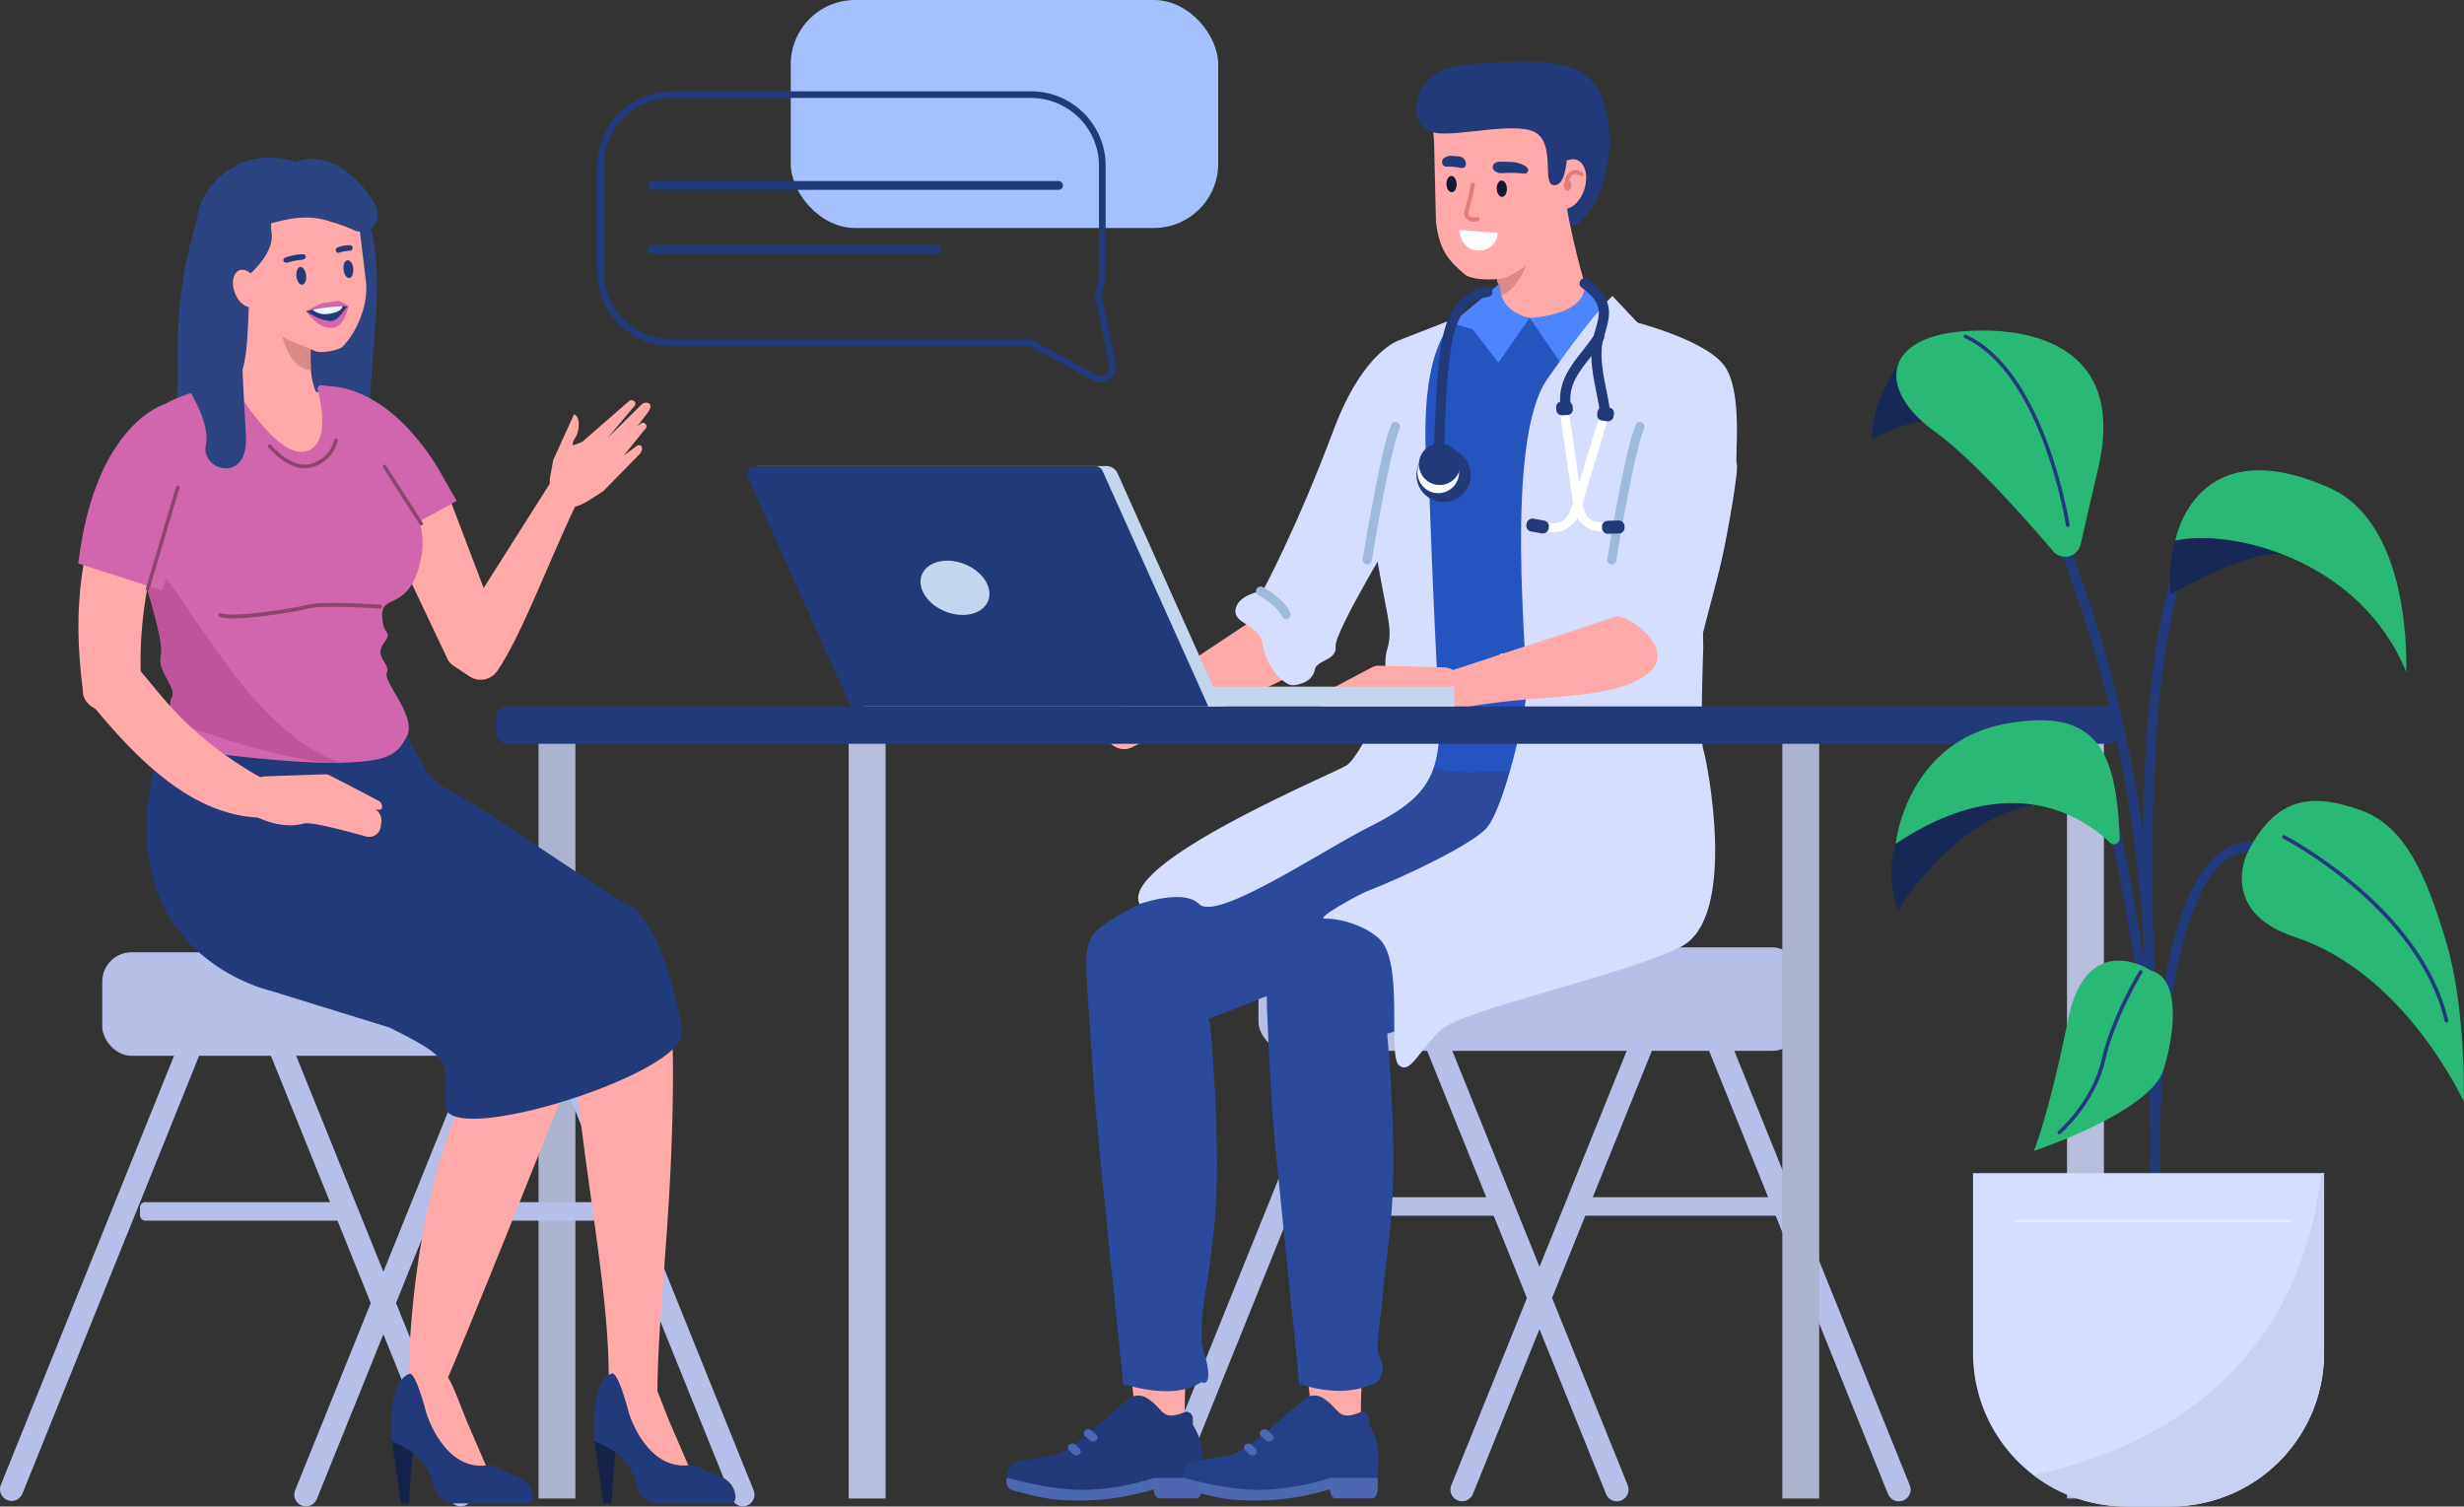 <svg xmlns="http://www.w3.org/2000/svg" viewBox="0 0 591.2 361.46">
  <rect x="0" y="0" width="591.2" height="361.46" fill="#333333" stroke="none"/>
  <defs>
    <style>
      .a, .ac {
        fill: #223a7a;
      }

      .b, .c {
        fill: #b5bfe8;
      }

      .ab, .ac, .ag, .b {
        fill-rule: evenodd;
      }

      .d {
        fill: #2b4a9c;
      }

      .e {
        fill: #ffa9a8;
      }

      .f {
        fill: #2455bf;
      }

      .g {
        fill: #d98a89;
      }

      .h {
        fill: #4d85ff;
      }

      .i {
        fill: #d6deff;
      }

      .j {
        fill: #4c68b3;
      }

      .k {
        fill: #264087;
      }

      .l {
        fill: #d6ecff;
      }

      .ae, .af, .ak, .al, .m, .n, .o, .s, .u, .x, .y {
        fill: none;
      }

      .n {
        stroke: #9eb9db;
        stroke-width: 2.2px;
      }

      .ae, .af, .ak, .al, .n, .o, .s, .u, .x, .y {
        stroke-linecap: round;
      }

      .ak, .al, .n, .o, .s, .u, .x, .y {
        stroke-linejoin: round;
      }

      .ae, .af, .o, .s, .u, .y {
        stroke: #223a7a;
      }

      .o {
        stroke-width: 2.42px;
      }

      .p {
        fill: #fbfbff;
      }

      .q {
        fill: #acb3cf;
      }

      .r {
        fill: #b6bedb;
      }

      .s {
        stroke-width: 2.45px;
      }

      .t {
        fill: #fff;
      }

      .u {
        stroke-width: 2.34px;
      }

      .v {
        fill: #172854;
      }

      .w {
        fill: #2ab876;
      }

      .x {
        stroke: #e9edfc;
        stroke-width: 0.49px;
      }

      .y {
        stroke-width: 0.88px;
      }

      .z {
        fill: #c9d1f0;
      }

      .aa, .ab {
        fill: #c4d6ed;
      }

      .ad {
        fill: #a4c0ff;
      }

      .ae, .af {
        stroke-miterlimit: 10;
      }

      .ae {
        stroke-width: 1.6px;
      }

      .af {
        stroke-width: 2.11px;
      }

      .ag, .aj {
        fill: #2c4482;
      }

      .ah {
        fill: #d166ad;
      }

      .ai {
        fill: #bf549b;
      }

      .ak, .al {
        stroke: #8c456b;
      }

      .ak {
        stroke-width: 0.93px;
      }

      .al {
        stroke-width: 0.87px;
      }

      .am {
        fill: #15234a;
      }

      .an {
        fill: #e8f7ff;
      }

      .ao {
        fill: #111a33;
      }

      .ap {
        fill: #e37b7b;
      }
    </style>
  </defs>
  <g>
    <path class="a" d="M363.45,28.9c-4.37,2.14-22.51,4.43-23.32-1.79-1-8,5.77-11.2,12-11.66,23.44-1.73,33.37-1.6,34.14,18.75,0,0-.82,21.87-13.85,21,2.68-4.54,2.93-18.53,1.2-17.17C365.34,44.48,367.44,26.94,363.45,28.9Z"/>
    <g>
      <path class="b" d="M279.15,358.72h0a2.8,2.8,0,0,1-1.56-3.64h0l53.84-133.3a2.79,2.79,0,0,1,3.64-1.55h0a2.82,2.82,0,0,1,1.55,3.65L282.8,357.17A2.81,2.81,0,0,1,279.15,358.72Z"/>
      <rect class="c" x="301.95" y="227.3" width="130.29" height="24.83" rx="7"/>
      <rect class="c" x="311" y="287.25" width="49.22" height="4.44" rx="1.25"/>
      <path class="b" d="M349.78,360h0a2.79,2.79,0,0,1-1.56-3.63h0l50.87-126a2.79,2.79,0,0,1,3.64-1.55h0a2.8,2.8,0,0,1,1.55,3.64h0l-50.87,126A2.81,2.81,0,0,1,349.78,360Z"/>
      <path class="b" d="M456.68,360h0a2.79,2.79,0,0,0,1.55-3.63h0L407.36,230.43a2.81,2.81,0,0,0-3.65-1.55h0a2.8,2.8,0,0,0-1.55,3.65l50.87,126A2.81,2.81,0,0,0,456.68,360Z"/>
      <path class="b" d="M389,360h0a2.82,2.82,0,0,0,1.55-3.64L339.7,230.43a2.8,2.8,0,0,0-3.64-1.55h0a2.8,2.8,0,0,0-1.56,3.64h0l50.87,126A2.8,2.8,0,0,0,389,360Z"/>
      <rect class="c" x="377.79" y="287.25" width="52.41" height="4.44" rx="1.25"/>
    </g>
    <path class="d" d="M404.8,225.39s-12.59,5.33-68.59,21.61l-10.71,3.23c-5,1.51-10.87-3.63-13.3-11.73h0c-2.47-8.21-.56-16.57,4.31-18.92l43-24.57-4.57-14.23L392.41,169C411,163.86,409.21,219.42,404.8,225.39Z"/>
    <path class="d" d="M359,215.39s-15.44,8.18-66.78,28.22l-9.82,3.95c-4.61,1.86-10.12-3-12.55-11.11h0c-2.46-8.22-.9-16.84,3.55-19.54L339,175.85C354.6,167.58,370.9,206.58,359,215.39Z"/>
    <path class="e" d="M271.29,179.45C288,171.15,306.82,165,316,158.28c2.19-1.59,2.49-5,.64-7.63l-3.18-4.55c-1.56-2.23-4.33-3-6.24-1.75l-40.75,27.08c-1.59,1.09-1.83,4.54-.46,6.38h0A4.51,4.51,0,0,0,271.29,179.45Z"/>
    <path class="e" d="M327.61,89.49l-24.15,56.35c-.92,2.12-.6,6.67,1.9,8l1.5.81c4,2.15,9,1.26,10.88-2L347.8,102s11-13.33-8.54-19C332.85,81.17,327.61,89.49,327.61,89.49Z"/>
    <path class="e" d="M372.63,92.89l-1.58.22c-4.88.67-15.63-1.92-16.16-5.81,9.16-3.1,5.44-15.53,2.43-28.16-.54-4,3-7.73,7.89-8.4l1.59-.22c4.88-.67,8.31-6.25,8.85-2.3,1.94,11.77,7.4,33.63,14.13,41C392.42,92.17,377.52,92.22,372.63,92.89Z"/>
    <polygon class="e" points="373.47 86.72 373.48 86.62 370.89 86.52 368.29 86.33 368.28 86.42 332.44 85.68 339.08 154.31 403.93 163.64 411.01 93.22 373.47 86.72"/>
    <path class="f" d="M404,85s3.92,100.35,0,99.69c-12-2-38.73.72-52.77.53s-14.59-7.45-14.59-7.45-4-4.34-1.24-7.94-1.32-9,1.26-12-6.37-43.74-6.37-43.74-.32-28.51,4.56-31.71S361.64,75,361.64,75l22.51,5.56L389.34,75Z"/>
    <path class="g" d="M359.13,66.05s6.51-2,7.9-5.06c0,0-1.77,8-7,10Z"/>
    <path class="h" d="M359.87,68l-11.53,9.52,5,1.49,6.17,8L367,76.28S359.5,75,359.87,68Z"/>
    <path class="h" d="M380.26,68.19,389.34,75l-2.13,4-12.45,8.54-7.7-11.24S380.64,75.78,380.26,68.19Z"/>
    <path class="i" d="M335.91,81.56s-8.7,2.34-15.92,21.56c-9.06,24.14-17,38.62-17,38.62s-6,.86-6.54,4.49,5.81,3.46,6.54,8.49,5.06,10,7.48,9.69,4.52-1.36,5-3.75,5.36-2.14,5-5.6,15.4-29.34,15.4-29.34Z"/>
    <path class="i" d="M335.91,81.56s-8.22,36.05-5.66,51.49,4.06,17.89,2.58,22.78,1.38,11.55.53,11.43-7.1,14.36-10.29,16.39S268.52,207,273.42,216.91c0,0,10.53-3.78,14.29,0,4.23,4.25,29.3-12.72,41.1-18.65,13.77-6.91,17-12.21,16.53-27.61a10.66,10.66,0,0,0-.08-1.57c-1.09-16.8-2.27-49.78-2.27-49.78S338.11,84.87,350.1,76Z"/>
    <path class="e" d="M314.21,334.59c-3.65-31.66-7.59-52.22-5.44-81a9.49,9.49,0,0,1,8.58-10.33c.34,0,.67,0,1,0h0c5.42.09,8.8,4.72,10.27,10.14,6.83,25.1-2.49,59.81-2.07,87.28.06,3.92-2.88,1.64-5.94,1.59h0C317.28,342.19,314.46,338.81,314.21,334.59Z"/>
    <path class="d" d="M329.21,227.3c7.48-.2,2.8,11,3.47,18.88,1.1,12.79,2.49,32,1,47-1.36,13.64-2.64,22.8-3.11,29.6-.24,3.45,2.77,4.51-.05,8.78-5.57,2.86-11.91,2.69-18.76.51,0,0-6.42-61.88-6.66-67.51-.12-2.74-1.05-18.51-1.17-25.58-.13-8,3.61-12.24,15.69-18.56Z"/>
    <path class="e" d="M271.92,334.59c-3.65-31.66-7.6-52.22-5.45-81a9.5,9.5,0,0,1,8.61-10.33c.32,0,.66,0,1,0h0c5.41.09,8.79,4.72,10.27,10.14,6.83,25.1-2.5,59.81-2.08,87.28.06,3.92-2.87,1.64-5.94,1.59h0C275,342.19,272.21,338.81,271.92,334.59Z"/>
    <path class="d" d="M283.67,220.45c5.27-.15-.08,4.71,5.55,14.5,2.56,4.48,2.29,7,.94,8.28-.84.81.2,2.16.27,3,1.09,12.79,2.23,31.93,1,47-1.18,14.36-4.52,25.18-2.57,31.25s.89,8-.59,7.13c-4.89,3.15-11.51,2.52-18.77.51,0,0-.27-2.64-.71-6.88-1.68-16.29-5.75-56.16-6-60.63-.12-2.74-2-25.06-2.1-32.12-.13-8,.61-9.24,12.69-15.56Z"/>
    <g>
      <path class="j" d="M278.15,359.51H287c.72,0,1.3-1,1.31-2.22h0c0-1.23-.57-2.24-1.29-2.24h-8.85c-.71,0-1.3,1-1.31,2.21h0C276.85,358.51,277.42,359.51,278.15,359.51Z"/>
      <path class="a" d="M286.21,341.88v-1.59a1.67,1.67,0,0,0-1.73-1.58c-6.08,2.56-4.94-.7-9.51-3.39a3.7,3.7,0,0,0-3.86.12c-3.61,2.41-13.58,13.06-19,13.9-5.1.78-8.76,1.46-9.15,1.84-2.42,2.35-1.51,6.5,2,6.66,10.43.47,21.84,1.69,30.61-1.15l1.87-.61,10.78,1C288.26,350.72,289.47,347,286.21,341.88Z"/>
      <path class="j" d="M257.48,360c-6.17,0-10.64-1.45-14.19-2.35a2.21,2.21,0,0,1-1.82-2.56,2,2,0,0,1,.09-.35l.08-.2c.11,0,10.4,3.11,18.92,2.92a59.28,59.28,0,0,0,16-2.76l.27-.09h11.48v2.54H277.43A61.81,61.81,0,0,1,260.64,360Z"/>
      <path class="j" d="M260.42,344.65l1.15,1a1.16,1.16,0,0,0,1.51-.15.93.93,0,0,0-.09-1.3l-.07-.06-1.16-1a1.16,1.16,0,0,0-1.51.15.92.92,0,0,0,.1,1.31Z"/>
      <path class="j" d="M256.51,348l1,.92a1.18,1.18,0,0,0,1.52,0,.93.93,0,0,0,.07-1.3.46.46,0,0,1-.07-.07l-1-.92a1.18,1.18,0,0,0-1.52,0,.93.93,0,0,0-.08,1.3Z"/>
    </g>
    <g>
      <path class="j" d="M320.4,359.51h8.85c.71,0,1.3-1,1.31-2.22h0c0-1.23-.57-2.24-1.29-2.24h-8.85c-.72,0-1.3,1-1.31,2.21h0C319.1,358.51,319.68,359.51,320.4,359.51Z"/>
      <path class="k" d="M328.47,341.88v-1.59a1.68,1.68,0,0,0-1.73-1.58c-6.08,2.56-5-.7-9.51-3.39a3.7,3.7,0,0,0-3.86.12c-3.62,2.41-13.59,13.06-19,13.9-5.11.78-8.77,1.46-9.15,1.84-2.42,2.35-1.51,6.5,2,6.66,10.42.47,21.83,1.69,30.6-1.15l1.88-.61,10.78,1C330.51,350.72,331.73,347,328.47,341.88Z"/>
      <path class="j" d="M299.74,360c-6.18,0-10.65-1.45-14.2-2.35a2.21,2.21,0,0,1-1.82-2.55,1.61,1.61,0,0,1,.1-.36l.08-.2c.1,0,10.4,3.11,18.92,2.92a59.28,59.28,0,0,0,16-2.76l.26-.09h11.49l-.05,2.54H319.63A61.38,61.38,0,0,1,302.9,360Z"/>
      <path class="j" d="M302.67,344.65l1.16,1a1.16,1.16,0,0,0,1.51-.15.93.93,0,0,0-.09-1.3l-.07-.06-1.16-1a1.16,1.16,0,0,0-1.51.15.92.92,0,0,0,.08,1.3Z"/>
      <path class="j" d="M298.76,348l1,.92a1.18,1.18,0,0,0,1.52,0,.93.93,0,0,0,.07-1.3.46.46,0,0,1-.07-.07l-1-.92a1.18,1.18,0,0,0-1.52,0,.93.93,0,0,0-.08,1.3Z"/>
    </g>
    <path class="l" d="M359.51,157.88a1.1,1.1,0,0,0,2.2,0,1.11,1.11,0,0,0-1.09-1.11h0A1.09,1.09,0,0,0,359.51,157.88Z"/>
    <g>
      <path class="e" d="M346.21,160.11l-15.48-.39a3,3,0,0,0-1.43.33c-1.86,1-7.3,3.82-13,6.95-.71.38-1.6,3,1.18,2.06a3.61,3.61,0,0,0-1.55,3.79c.05.32.11.63.16.94a3,3,0,0,0,3.36,2.59l.28,0c5-1.45,14.73-4.17,16.59-3.67,5.6,1.48,11.09-1.16,12.09-1.64,0,0,3.54-2.64,2.79-6.38l-.05-.25A5.06,5.06,0,0,0,346.21,160.11Z"/>
      <line class="m" x1="331.43" y1="162.69" x2="317.34" y2="168.95"/>
      <line class="m" x1="330.11" y1="166.78" x2="316.02" y2="173.04"/>
      <line class="m" x1="330.25" y1="170.32" x2="317.5" y2="175.1"/>
    </g>
    <path class="n" d="M302.46,141.83s4.81,2.61,6.11,5.58"/>
    <g>
      <path class="o" d="M342.6,111c-.1,1.37,2.31,1.78,2.41.4h0c.64-9,.52-18.2,1.81-27.17.85-5.89,2.52-12.91,10.08-14.22"/>
      <g>
        <circle class="a" cx="346.37" cy="113.96" r="6.5" transform="translate(205.16 450.14) rotate(-85.43)"/>
        <circle class="p" cx="345.09" cy="113.34" r="4.99"/>
        <circle class="a" cx="345.44" cy="111.38" r="4.99"/>
      </g>
    </g>
    <rect class="q" x="129.21" y="173.98" width="8.85" height="185.56"/>
    <rect class="q" x="427.64" y="173.98" width="8.85" height="185.56"/>
    <rect class="r" x="495.95" y="173.98" width="8.85" height="185.56"/>
    <rect class="r" x="203.63" y="173.98" width="8.85" height="185.56"/>
    <path class="i" d="M407.9,111l.77,44.5s-.82,22,0,24.31,8.54,40.47-5.46,47.4-52.24,15-57.55,19.95-7.25,10.76-10,8.42,1.23-24.33-4.57-30.17c-3-3-9-5.07-13.23-5-2.38,0,7.83-5.64,10-6.51,10.23-4,26.08-11.73,29-15.44,4-5,9-26.07,9.4-32.42s-5.54-60,5-75.12S386.86,71,386.86,71L406.7,92Z"/>
    <path class="i" d="M381.11,150s-3.32.61-1.32,3.53,12.38,5.9,12.65,11.79,7.89,4.85,8.76,2.94,5.37-6.41,6.06-10.56,4.44-17.16,5.83-23.31,4.14-21.68,3.62-23.06,1.62-17.67-3.12-23.77S392.44,77.3,392.44,77.3l-5.23,25.82Z"/>
    <path class="e" d="M350.1,170c18.28-3.75,36.32-1.55,45.14-8.26,7.8-5.93-5.26-14.57-7.4-13.85L346.39,161.5c-1.78.64-2.56,3.75-1.43,5.76h0A5.3,5.3,0,0,0,350.1,170Z"/>
    <rect class="a" x="119.08" y="169.5" width="389.27" height="8.96" rx="2.53"/>
    <path class="n" d="M386.72,134.35s4.06-25.45,6.74-32"/>
    <path class="n" d="M328.05,134.35s4.06-25.45,6.75-32"/>
    <g>
      <path class="s" d="M380.21,68h0c2.63,1.91,5,4.33,4.58,7.84-.29,2.7-1.56,5.14-1.72,7.9-.31,5.43,1.56,10.65,2.15,16"/>
      <path class="s" d="M383.72,80.75c-3.24,5.25-9,9.47-8.08,16.41"/>
      <path class="t" d="M383,102.26l-5.49,18.21c-1.33,3.9-2.38,6-7.3,4.66-.16.69-.3,1.38-.42,2.08l.76.23a6.78,6.78,0,0,0,8.47-4.51h0l6.58-21.82C386.69,97.52,384.06,98.74,383,102.26Z"/>
      <rect class="a" x="367.36" y="123.5" width="3.13" height="5.42" rx="1.37" transform="translate(178.31 466.36) rotate(-79.62)"/>
      <path class="t" d="M376.73,100.72l2.71,18.83c.74,4,1.46,6.32,6.53,5.7,0,.7.09,1.41.1,2.12l-.78.11a6.8,6.8,0,0,1-7.72-5.72L374.32,99.2C373.79,95.49,376.21,97.09,376.73,100.72Z"/>
      <rect class="a" x="384.37" y="124.91" width="5.42" height="3.13" rx="1.37" transform="translate(-3.8 12.29) rotate(-1.81)"/>
      <rect class="a" x="383.57" y="97.36" width="3.32" height="3.96" rx="1.29" transform="translate(233.95 467.29) rotate(-82.11)"/>
      <rect class="a" x="373.4" y="96.29" width="3.96" height="3.32" rx="1.29" transform="translate(-5.67 25.09) rotate(-3.8)"/>
    </g>
    <g>
      <path class="u" d="M491.28,121.15c-.1,2.14,26.48,52.36,24.63,130.53"/>
      <path class="u" d="M503.88,182.94S519.21,244.15,517,283.43"/>
      <path class="u" d="M536.56,117.47c0,1.07-26-2-20.56,122.48"/>
      <path class="u" d="M546.54,205.48S520.8,184.27,517.12,270"/>
      <path class="v" d="M454.85,202.45a25.33,25.33,0,0,0,.56,16S468.5,196.34,488,193.1s-2.31-13.51-2.31-13.51Z"/>
      <path class="v" d="M520.85,142.58s17.27-10.21,27.06-9.77-11.81-17.35-20.43-11.21S520.85,142.58,520.85,142.58Z"/>
      <path class="v" d="M455.44,87.4s-7,10.23-6.18,18c0,0,9.36-6.09,19.73-4.25S455.44,87.4,455.44,87.4Z"/>
      <path class="i" d="M473.4,281.48h84.23v43.17a36.81,36.81,0,0,1-36.81,36.81H510.21a36.81,36.81,0,0,1-36.81-36.81V281.48Z"/>
      <path class="w" d="M499.21,130.65a3.81,3.81,0,0,1-4.57,2.84,3.71,3.71,0,0,1-2-1.23c-6.9-8.08-19.63-22.4-28.35-28.66-14.13-10.15-12.52-22.91,7.41-24.16S509.52,86,503.5,112Z"/>
      <path class="w" d="M539,205.14s-6.38,13.78,11.56,19.66c26.69,8.75,40.58,39.54,40.58,39.54s.65-22.21-4.28-38.58-10-27.7-20.52-31.4S546.21,190.08,539,205.14Z"/>
      <line class="x" x1="483.57" y1="292.96" x2="549.66" y2="292.96"/>
      <path class="w" d="M521.94,129.71s4.74-27.17,37.19-12.55c19.93,9,18.2,44.06,18.2,44.06C566.21,134,535.13,126.75,521.94,129.71Z"/>
      <path class="w" d="M506.26,202.19c-6.15-5.93-23.74-18.17-51.41.26,0,0,2.48-24.35,26.34-28.78,22.5-4.17,26.59,7.18,27.4,27.46a1.38,1.38,0,0,1-1.32,1.44A1.35,1.35,0,0,1,506.26,202.19Z"/>
      <path class="w" d="M516.15,232.9s-15.52-10.4-20,11.94-8.13,31.3-8.13,31.3,28-9.26,31.13-19.58S522.7,234.59,516.15,232.9Z"/>
      <path class="y" d="M548,200.8s32.61,16.89,39,44.11"/>
      <path class="y" d="M496.14,126s-5.7-36.63-24.55-45.27"/>
      <path class="y" d="M513.63,233.19s-6.58,10.73-8.94,21.11-10.59,17.41-10.59,17.41"/>
      <path class="z" d="M557.63,281.48h-.69c-5.94,53.19-48.65,68.24-69.08,72.41a36.63,36.63,0,0,0,22.35,7.57h10.61a36.81,36.81,0,0,0,36.81-36.81Z"/>
    </g>
    <rect class="aa" x="274.21" y="164.75" width="74.75" height="4.75"/>
    <path class="ab" d="M293.21,169.5H207.46l-25.89-57.68H265.4a3,3,0,0,1,2.76,1.79Z"/>
    <path class="ac" d="M289.92,169.5H204.13l-24.69-55a1.88,1.88,0,0,1,.94-2.49,2.05,2.05,0,0,1,.78-.16h81.65a1.89,1.89,0,0,1,1.72,1.11Z"/>
    <ellipse class="aa" cx="229.14" cy="141.04" rx="6.14" ry="8.55" transform="translate(14.27 302.99) rotate(-68.62)"/>
    <rect class="ad" x="189.73" width="102.56" height="54.7" rx="15.43"/>
    <path class="ae" d="M263.49,70.76h0a17.43,17.43,0,0,0,1-5.63V39.81a17.1,17.1,0,0,0-17.08-17.1h-86.2a17.1,17.1,0,0,0-17.1,17.1h0V65.13a17.11,17.11,0,0,0,17.1,17.1H247.3l15.17,8.3a3,3,0,0,0,4.45-3.3Z"/>
    <line class="af" x1="156.59" y1="44.49" x2="253.99" y2="44.49"/>
    <line class="af" x1="156.59" y1="59.84" x2="224.76" y2="59.84"/>
    <path class="ag" d="M50.48,44.8S42,60.69,42.66,87s-10.89,31.78-10.89,31.78L88,112.92s.38-15.77,2-34.23c2.17-25.87-3.83-28.35-3.83-28.35Z"/>
    <path class="e" d="M88.65,118.62l18.78,39.62c.68,1.44,3,1.92,5.4,1.12l1.46-.48c3.9-1.28,6.58-4.43,5.89-6.91L107.35,118.2s-5.54-13.71-15-8.9C85.43,112.78,88.65,118.62,88.65,118.62Z"/>
    <path class="e" d="M139.85,117.66c-8,16.21-14.31,34.19-20.53,43.32a4.81,4.81,0,0,1-6.63,1.33l-3.77-2.49a4.08,4.08,0,0,1-1.21-5.59L133.21,114a4.4,4.4,0,0,1,5.53-1h0A3.88,3.88,0,0,1,139.85,117.66Z"/>
    <path class="e" d="M153.43,109l-8.66,8.83c-4.55,2.88-7.81,5.74-11.19,2.24a7,7,0,0,1-1.61-5.5l.76-4.18,5-11s1.76.56.91,4.2c-.37,1.58-1.45,2.12-1.16,3.24a13.63,13.63,0,0,0,2.3-.88l11-9.59c.77-.87,2.26.12,1.49,1l-6.47,7.7L154,97c.86-.78,3-.48,1.6,1.75l-2.66,3.5.65-.49a.86.86,0,1,1,1.21,1.21.63.63,0,0,1-.12.11l-5,6.21,3-2.22C153.53,106.27,154.85,107.3,153.43,109Z"/>
    <g>
      <path class="b" d="M1.74,359.91h0a2.81,2.81,0,0,1-1.53-3.65L54,223a2.81,2.81,0,0,1,3.65-1.55h0a2.82,2.82,0,0,1,1.53,3.61L5.39,358.36a2.81,2.81,0,0,1-3.65,1.55Z"/>
      <rect class="c" x="24.54" y="228.49" width="130.29" height="24.83" rx="7"/>
      <rect class="c" x="33.59" y="288.44" width="49.22" height="4.44" rx="1.25"/>
      <path class="b" d="M72.37,361.22h0a2.8,2.8,0,0,1-1.56-3.64h0l50.87-125.95a2.81,2.81,0,0,1,3.65-1.55h0a2.82,2.82,0,0,1,1.55,3.65L76,359.72A2.82,2.82,0,0,1,72.37,361.22Z"/>
      <path class="b" d="M179.28,361.22h0a2.82,2.82,0,0,0,1.54-3.65L130,231.62a2.8,2.8,0,0,0-3.64-1.55h0a2.8,2.8,0,0,0-1.56,3.64h0l50.87,126A2.81,2.81,0,0,0,179.28,361.22Z"/>
      <path class="b" d="M111.62,361.22h0a2.82,2.82,0,0,0,1.55-3.65L62.3,231.62a2.81,2.81,0,0,0-3.65-1.55h0a2.8,2.8,0,0,0-1.56,3.64h0l50.87,126A2.81,2.81,0,0,0,111.62,361.22Z"/>
      <rect class="c" x="100.38" y="288.44" width="52.41" height="4.44" rx="1.25"/>
    </g>
    <path class="e" d="M98,331.31s-.12-53.05,20.74-81h21.16s-31.62,79.75-34.31,84.32S98,331.31,98,331.31Z"/>
    <path class="e" d="M146,334.2c.86-25.44-7.77-59-9.28-95.12a11.52,11.52,0,0,1,10.73-12.27c.27,0,.54,0,.82,0h0c6.45,0,12.5,6.69,12.79,13.15,1.85,40.85-3.3,71.61-3.32,94.44C157.76,339,146.33,339.13,146,334.2Z"/>
    <path class="ac" d="M102.78,185.81a11.18,11.18,0,0,0,3.84,3.12c8.6,4.28,36.73,24.24,44.68,28.49,5.9,3.15,11.06,20.2,12.33,30.17s-56.82,28.21-56.82,17.63,2.41-10.9-13.39-18.69l-28.37-8.78S20.91,228.08,39.9,174.1c24.5,4.32,51.68,8.48,54.53-3.41Z"/>
    <path class="e" d="M66,104l1.2.08c3.7.22,12-2.63,12.2-6.67-7-2.3-5-15.89-3.28-28.93.25-4-2.57-7.52-6.27-7.75l-1.2-.07c-3.7-.23-8.4,4.19-8.64,8.23-1,12.08.31,22.41-6.4,26C53.4,98.91,62.34,103.79,66,104Z"/>
    <path class="e" d="M48.21,122.26l52.91-4.87c0-7.42-2.67-22-19.91-22.47l-24.1-4.07-12,5C38.32,95.84,41.39,122.27,48.21,122.26Z"/>
    <path class="g" d="M74.58,82.85a11.83,11.83,0,0,1-1.88-.16c-.49-.15-5.11-2.69-5.11-2.69s1.47,8.46,7,8.78C74.62,88.78,74.47,84.15,74.58,82.85Z"/>
    <path class="ah" d="M79.37,92.78a3.57,3.57,0,0,1,2.31,1.44c2.33,3.21,9,15.76,16.58,26a17.87,17.87,0,0,1,2.83,13.37c-2.55,13.37-9.62,8.68-9.41,14.1s2.77,3.3.38,6.69,1.65,4.67.74,7,7.2,10.46,4.87,15.15S93,182.62,82.13,183s-34.59-2.4-37.41-3.42-4.76-10.1-3.47-12.3-3.61-6.33-2.62-10-5.42-22.68-5.42-22.68-1.53-31.22,3.72-35.84c3.52-3.1,10.73-5.19,15.1-6.23a5.09,5.09,0,0,1,5.44,2.17c3.32,5.09,10.48,14.88,15.8,13.61C79.14,107,77.14,97,76.21,93.43a.84.84,0,0,1,.64-1,.73.73,0,0,1,.36,0Z"/>
    <path class="ai" d="M82.13,183.07c-10.82.41-33.2-7.32-36-8.33s-6.15-5.19-4.86-7.39-3.61-6.33-2.62-10-5.44-22.71-5.44-22.71C40.11,130.21,56.37,175.05,82.13,183.07Z"/>
    <path class="e" d="M68.32,189.6c-25.76-12.73-31.21-26.47-38.22-32.29-2.12-1.75-5.38-.64-6.81,1.77l-2.46,4.13a4.4,4.4,0,0,0,1.31,5.93c12.44,15.24,25.63,27.14,41.49,27.06a4.54,4.54,0,0,0,5.66-1.54h0C70.21,193,70,190.41,68.32,189.6Z"/>
    <path class="e" d="M26.11,113.45c-6.45,18.17-8.89,31.33-6.24,52.11-.14,2.15,1.6,4.24,4.1,4.91l1.5.41c4,1.09,7.91-.82,8.57-4.2-1.52-18.4,2.34-36,10.33-53.06C46.65,102.24,37.57,88,26.11,113.45Z"/>
    <path class="e" d="M63.85,186.27l14-.49a2.68,2.68,0,0,1,1.3.28c1.69.86,6.64,3.39,11.87,6.18.64.34,1.47,2.7-1,1.88a3.31,3.31,0,0,1,1.44,3.41,6,6,0,0,1-.14.85,2.71,2.71,0,0,1-3,2.38l-.27,0c-4.51-1.27-13.38-3.65-15.06-3.18-5,1.39-10-.95-11-1.37,0,0-3.23-2.37-2.59-5.76v-.23A4.56,4.56,0,0,1,63.85,186.27Z"/>
    <path class="e" d="M82.21,83.16c3.22-3.24,6.61-10.25,5.46-16.72L86.31,55.2c-1.48-8.32-8.68-14.06-16-12.76l-.73.13c-7.32,1.3-12.1,9.17-10.63,17.48l2.39,13.49C62.5,80.07,71.73,82.4,75.8,84.3,76.92,84.82,81.29,84.08,82.21,83.16Z"/>
    <path class="aj" d="M90.21,49.5a4.13,4.13,0,0,1-5.63,5.57,36.88,36.88,0,0,0-5.19-1.86c-9.43-3.37-17.51,3-17.6-.08l5.66-12s6-6.48,14.87-.52A24.9,24.9,0,0,1,90.21,49.5Z"/>
    <path class="ag" d="M70.86,38.89a17.89,17.89,0,0,0-20.25,5.82C41.71,55.33,53.07,71,53.07,71s13.27-7.77,12.08-15.34,8.19-13.33,8.19-13.33Z"/>
    <path class="e" d="M56.6,70.88c1.13,2.3,3.15,3.41,4.52,2.49s1.58-3.54.46-5.83-3.15-3.42-4.52-2.49S55.48,68.58,56.6,70.88Z"/>
    <path class="a" d="M84,60.14a9.57,9.57,0,0,0-2.6.49.65.65,0,0,1-.82-.42.09.09,0,0,1,0-.05h0a.63.63,0,0,1,.37-.76,7.7,7.7,0,0,1,3-.57.68.68,0,0,1,.65.57h0a.63.63,0,0,1-.51.73Z"/>
    <path class="a" d="M72.5,62.33A16.18,16.18,0,0,0,69,63,.84.84,0,0,1,68,62.58h0a.7.7,0,0,1,.54-.8,13.59,13.59,0,0,1,4-.78.75.75,0,0,1,.82.54h0C73.38,61.92,73,62.28,72.5,62.33Z"/>
    <path class="a" d="M71.12,66.31c.13,1.18.76,2.1,1.4,2s1.06-1.06.92-2.25-.75-2.1-1.4-2S71,65.12,71.12,66.31Z"/>
    <path class="a" d="M82.43,64.7c.13,1.18.76,2.1,1.4,2s1-1.06.92-2.25-.76-2.1-1.4-2S82.29,63.51,82.43,64.7Z"/>
    <path class="ak" d="M91.21,145.55s-13.84-.93-17.29,0-18.49,3.27-21.07,2"/>
    <path class="ah" d="M39.78,96.88s-16.94,4.41-21,38.32l20.07,6.45,11.2-31.16Z"/>
    <path class="ah" d="M77.28,92.71s14.09-2.25,27.6,19.24l4.68,8.22s-14,8-14,7.14S77.28,92.71,77.28,92.71Z"/>
    <line class="al" x1="35.42" y1="141.29" x2="42.66" y2="116.93"/>
    <line class="al" x1="92.25" y1="111.93" x2="101.06" y2="125.64"/>
    <path class="al" d="M64.73,107.08s5.15,6.23,10.15,4.57a8.23,8.23,0,0,0,5.73-6"/>
    <g>
      <path class="e" d="M112,341l5.52,12.77c-2.75,7.33-4.58,6.22-11.16.59-1.94-2.4-3.2-7.27-8.06-24.69l4.45-1C107.55,328.05,107.86,330.65,112,341Z"/>
      <polygon class="am" points="96.21 360.75 94.08 345.85 99.16 346.69 98.09 360.75 96.21 360.75"/>
      <path class="a" d="M94.08,345.85c-1.13-15.4,4.17-16.21,4.17-16.21s1.25-1.11,4,9.24c0,0,4.31,14.76,15.4,12.58l7.49,3.31a5.4,5.4,0,0,1,2.69,3.77c.19,1.13,0,2.17-1.33,2.17H109.21c-2.74,0-4.79-2.08-5.52-5.66-.34-1.68-1.85-3.73-3.24-5.41S94.08,345.85,94.08,345.85Z"/>
    </g>
    <g>
      <path class="e" d="M160.53,340.9l5.53,12.77c-2.75,7.34-4.58,6.23-11.16.6-1.94-2.4-3.2-7.27-8.07-24.7l4.46-1C156.14,328,156.45,330.58,160.53,340.9Z"/>
      <polygon class="am" points="144.8 360.68 142.67 345.79 147.74 346.63 146.68 360.68 144.8 360.68"/>
      <path class="a" d="M142.67,345.79c-1.13-15.41,4.16-16.22,4.16-16.22s1.26-1.1,4,9.25c0,0,4.3,14.76,15.4,12.58l7.48,3.3a5.47,5.47,0,0,1,2.7,3.77c.19,1.13,0,2.18-1.34,2.18H157.83c-2.73,0-4.78-2.08-5.51-5.67-.34-1.67-1.85-3.72-3.24-5.4S142.67,345.79,142.67,345.79Z"/>
    </g>
    <path class="ah" d="M73.46,74.67c.17.29,3.1,4.66,6.75,3.92,2.5-.51,3.27-4.74,3.42-5.17C80.65,74.82,73.5,74.67,73.46,74.67Z"/>
    <path class="a" d="M73.46,74.67a18.36,18.36,0,0,1,10.17-1.25c-.76.09-2.35,3.88-4.47,3.6C76.55,76.67,75.67,76,73.46,74.67Z"/>
    <path class="an" d="M75,74.19s1.22,1.89,5,.9c3.11-.83,1.89-2.25,1.89-2.25Z"/>
    <path class="ah" d="M83.64,73.48s-1.93-1.42-3-1.23a21.92,21.92,0,0,1-3,.44c-.67,0-4.14,2-4.14,2A40.26,40.26,0,0,1,83.64,73.48Z"/>
    <path class="ag" d="M43.4,90.38s7.32,10.3,6,16.42,10.35,9.57,9.61-2.39-1-20.54-1-20.54Z"/>
    <path class="e" d="M351.32,65.74c-3.57-3.15-5.95-5.39-6.79-12.57l-.44-19c-1.07-9.23,3.09-14.87,11.83-14.43h.87c8.74.44,16.77,8.34,17.85,17.56,4.91,3.52,2.64,5.64.15,18.55-1.29,2.65-8.1,8.27-13.45,10.71C360.13,67.13,353.35,67.53,351.32,65.74Z"/>
    <path class="ao" d="M359.11,45.15c0,1.08.52,2,1.2,2.08s1.23-.76,1.25-1.84-.51-2-1.19-2.07S359.13,44.08,359.11,45.15Z"/>
    <path class="ao" d="M347.05,44.05c0,1.08.51,2,1.19,2.07s1.24-.75,1.26-1.83-.52-2-1.19-2.07S347.07,43,347.05,44.05Z"/>
    <path class="a" d="M365.78,41.67a28.58,28.58,0,0,0-5.23-.13c-3,.15-3.16-2.81-.52-2.74s3.51-.06,5.36.73C367.65,40.5,366.35,41.78,365.78,41.67Z"/>
    <path class="a" d="M346.8,40a14,14,0,0,1,3.59.28c2.11.39,1.51-2.61-.29-2.74s-2.44-.35-3.53.31A1.19,1.19,0,0,0,346.8,40Z"/>
    <ellipse class="e" cx="376.39" cy="44.16" rx="6.13" ry="3.95" transform="translate(222.3 390.4) rotate(-72.7)"/>
    <g>
      <path class="ap" d="M376.05,43.47h-.18a.47.47,0,0,1-.31-.59v0a3.43,3.43,0,0,1,1.83-2,2.46,2.46,0,0,1,2.33.56.48.48,0,0,1,.09.67v0a.51.51,0,0,1-.69.1,1.63,1.63,0,0,0-1.44-.42,2.36,2.36,0,0,0-1.19,1.4A.53.53,0,0,1,376.05,43.47Z"/>
      <path class="ap" d="M377,44.74c-.13.73-.62,1.18-1.1,1a1.43,1.43,0,0,1-.62-1.62c.13-.73.62-1.19,1.09-1A1.46,1.46,0,0,1,377,44.74Z"/>
    </g>
    <path class="ap" d="M354.11,53.15a2.51,2.51,0,0,1-2.4-.79,2.4,2.4,0,0,1-.17-2.36c.53-1.9,1-3.82,1.33-5.76a.53.53,0,0,1,.6-.43.5.5,0,0,1,.4.58h0a58.66,58.66,0,0,1-1.4,6,1.39,1.39,0,0,0,.06,1.34c.38.5,1.24.48,1.9.37a.48.48,0,0,1,.56.4v0a.56.56,0,0,1-.45.59Z"/>
    <path class="a" d="M340.05,24.86s-1.3,5.95,4.32,7,20.61-3.19,24.69.39.74,12.39,4,12.19c4.24-.26,2.82-15.58,2.82-15.58l-8-8.88S355.49,10,340.05,24.86Z"/>
    <path class="t" d="M350.11,55.17s.35,4.92,4.7,4.95a4.4,4.4,0,0,0,4.55-4.22Z"/>
  </g>
</svg>
